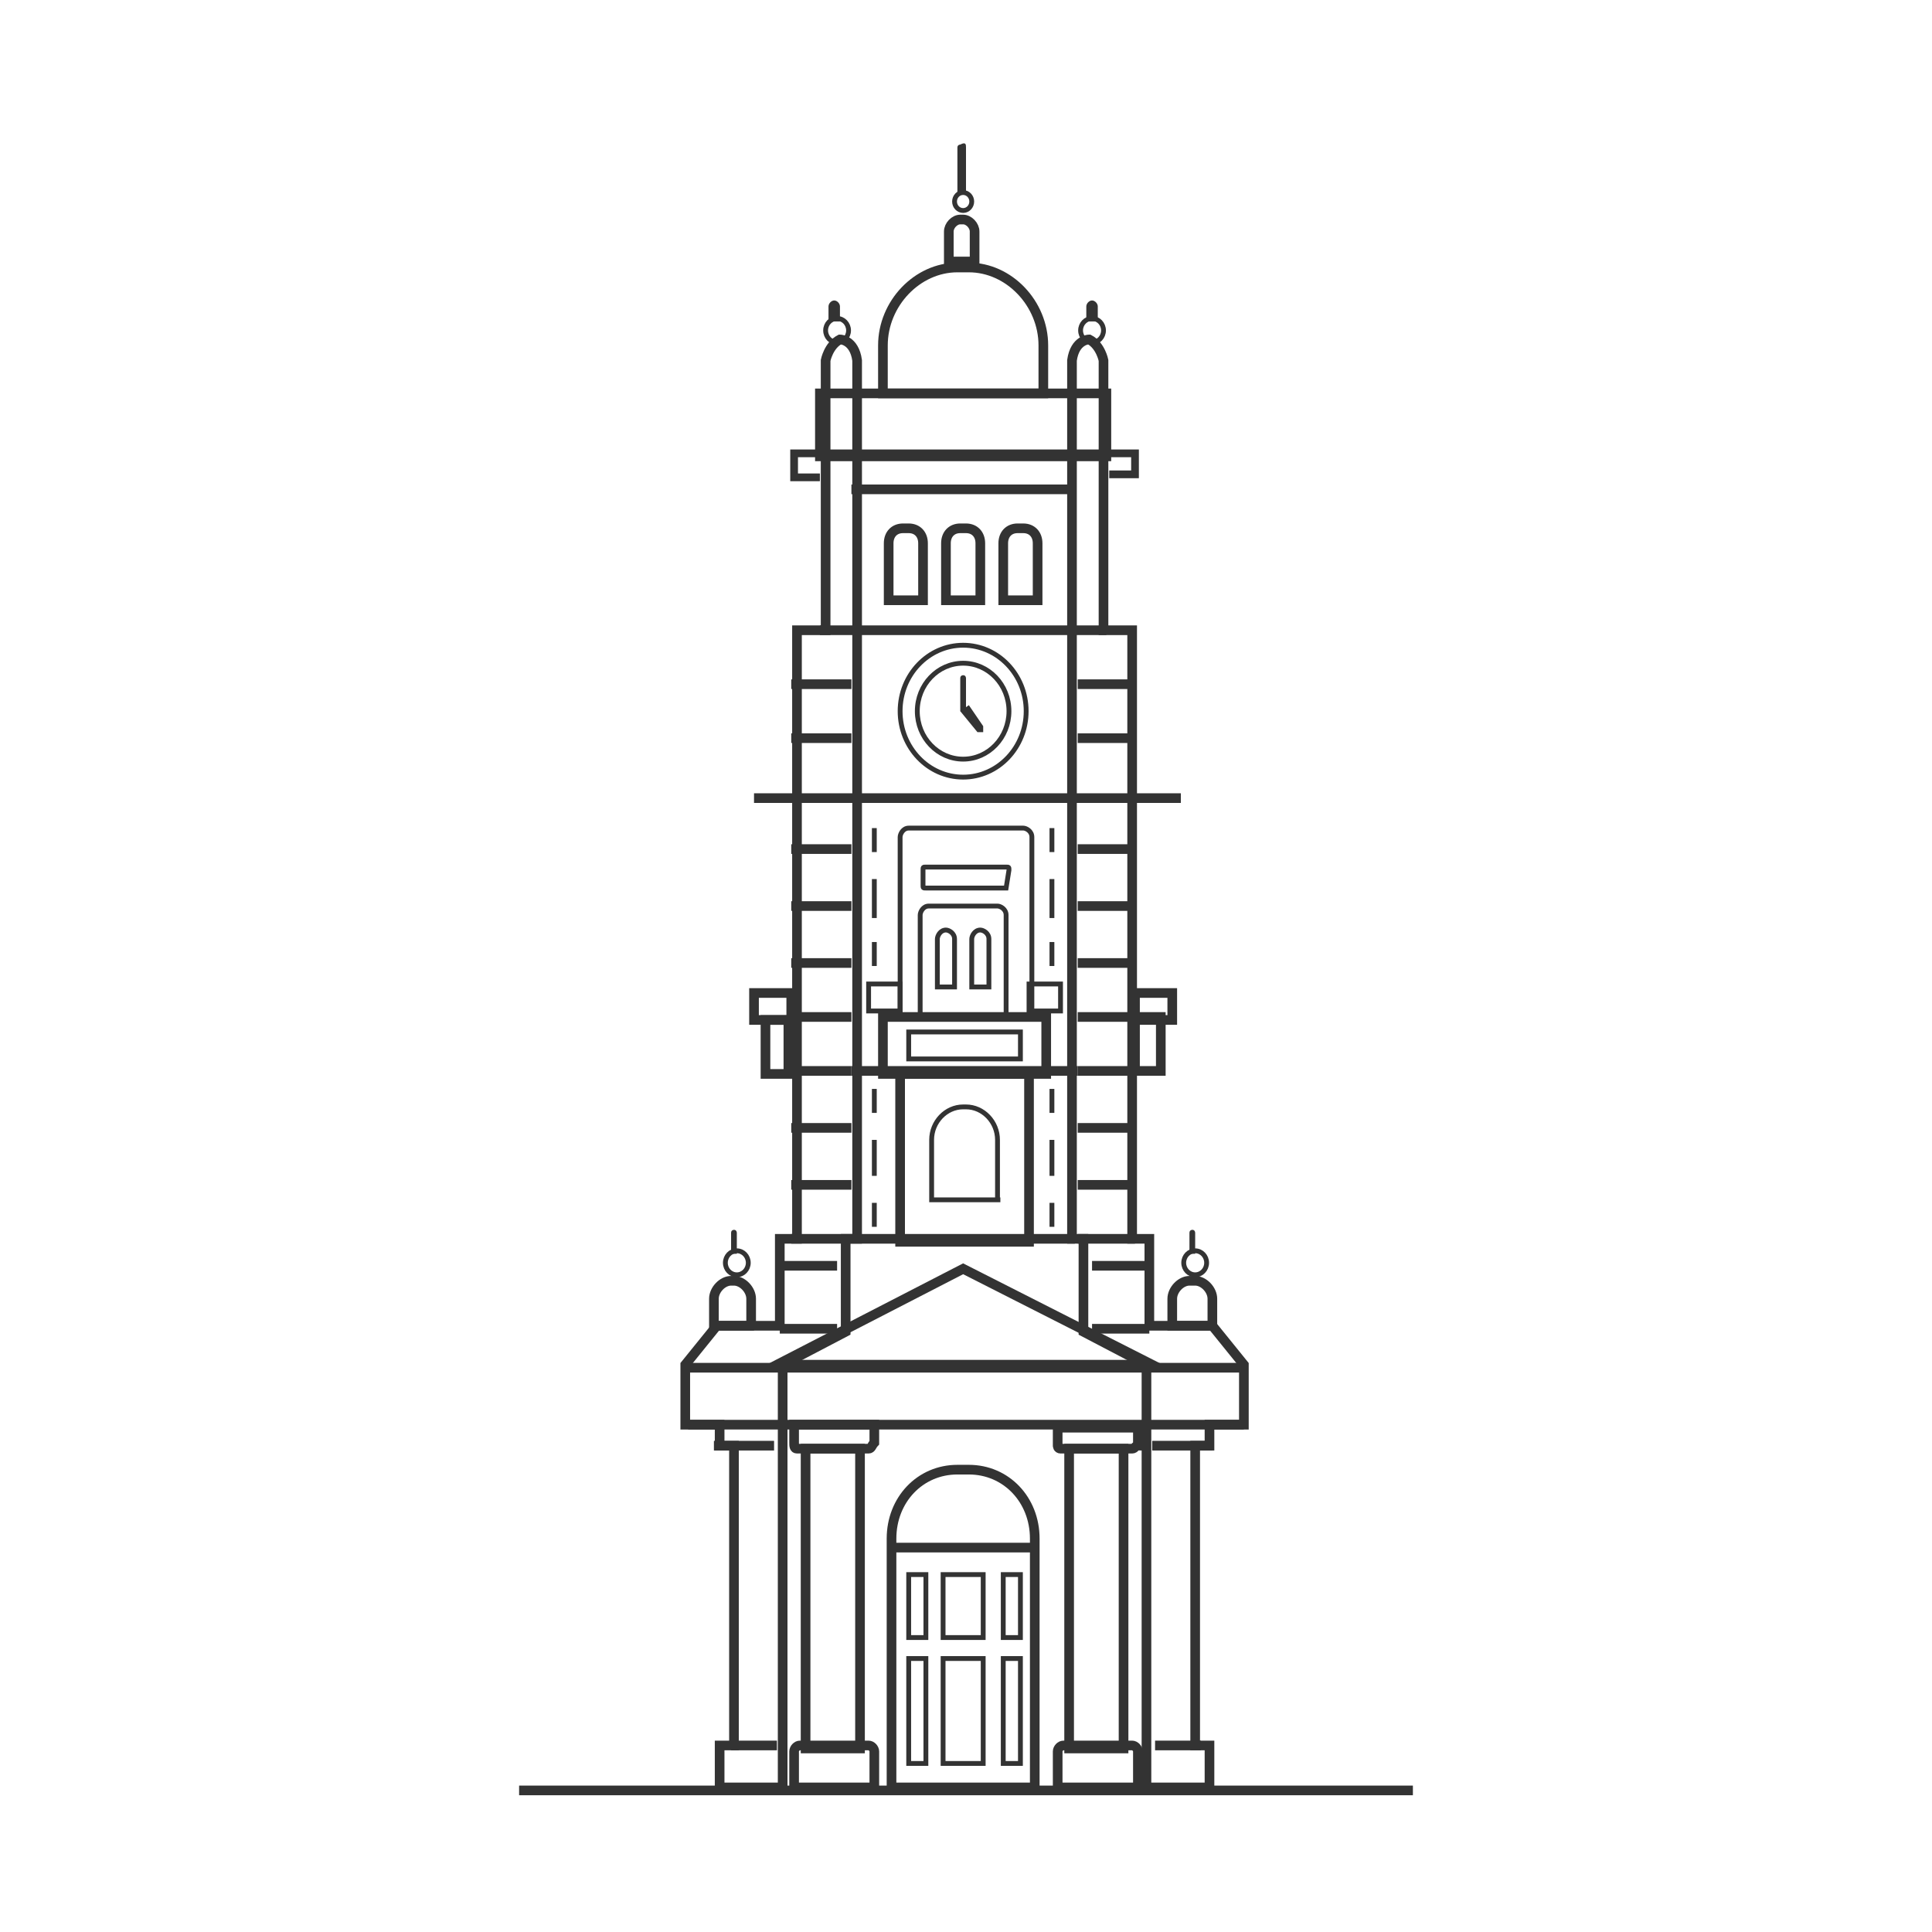 <svg width="100" height="100" viewBox="0 0 100 100" fill="none" xmlns="http://www.w3.org/2000/svg">
<rect width="100" height="100" fill="white"/>
<path d="M37.248 92.517V90.345H37.99V74.828H37.248V73.741H35.469V70.638L37.1 68.621H40.362V64.121H41.252V32.621H42.734V18.655C42.734 18.655 42.883 17.879 43.476 17.569C43.476 17.569 44.217 17.569 44.365 18.655V64.121H43.772V68.931L40.51 70.638V92.517H37.248Z" stroke="#333333" stroke-width="0.5" stroke-miterlimit="10"/>
<path d="M62.603 92.517V90.345H61.862V74.828H62.603V73.741H64.383V70.638L62.752 68.621H59.49V64.121H58.6V32.621H57.117V18.655C57.117 18.655 56.969 17.879 56.376 17.569C56.376 17.569 55.635 17.569 55.486 18.655V64.121H56.079V68.931L59.341 70.638V92.517H62.603Z" stroke="#333333" stroke-width="0.5" stroke-miterlimit="10"/>
<path d="M57.266 20.362H42.438V23.621H57.266V20.362Z" stroke="#333333" stroke-width="0.5" stroke-miterlimit="10"/>
<path d="M44.069 25.328H55.635" stroke="#333333" stroke-width="0.5" stroke-miterlimit="10"/>
<path d="M44.069 64.121H55.635" stroke="#333333" stroke-width="0.5" stroke-miterlimit="10"/>
<path d="M35.617 70.793H64.383" stroke="#333333" stroke-width="0.5" stroke-miterlimit="10"/>
<path d="M35.617 73.741H64.383" stroke="#333333" stroke-width="0.5" stroke-miterlimit="10"/>
<path d="M36.952 74.828H40.066" stroke="#333333" stroke-width="0.5" stroke-miterlimit="10"/>
<path d="M59.638 74.828H62.752" stroke="#333333" stroke-width="0.5" stroke-miterlimit="10"/>
<path d="M42.438 32.621H57.266" stroke="#333333" stroke-width="0.5" stroke-miterlimit="10"/>
<path d="M47.776 31.069H45.997V28.121C45.997 27.655 46.293 27.345 46.738 27.345H47.035C47.479 27.345 47.776 27.655 47.776 28.121V31.069Z" stroke="#333333" stroke-width="0.5" stroke-miterlimit="10"/>
<path d="M50.741 31.069H48.962V28.121C48.962 27.655 49.259 27.345 49.703 27.345H50C50.445 27.345 50.741 27.655 50.741 28.121V31.069Z" stroke="#333333" stroke-width="0.5" stroke-miterlimit="10"/>
<path d="M53.707 31.069H51.928V28.121C51.928 27.655 52.224 27.345 52.669 27.345H52.965C53.41 27.345 53.707 27.655 53.707 28.121V31.069Z" stroke="#333333" stroke-width="0.5" stroke-miterlimit="10"/>
<path d="M42.438 24.707H41.103V23.465H58.748V24.552H57.414" stroke="#333333" stroke-width="0.4" stroke-miterlimit="10"/>
<path d="M40.955 35.414H44.069" stroke="#333333" stroke-width="0.5" stroke-miterlimit="10"/>
<path d="M40.955 38.207H44.069" stroke="#333333" stroke-width="0.5" stroke-miterlimit="10"/>
<path d="M39.028 41.31H61.121" stroke="#333333" stroke-width="0.5" stroke-miterlimit="10"/>
<path d="M40.955 43.948H44.069" stroke="#333333" stroke-width="0.5" stroke-miterlimit="10"/>
<path d="M40.955 46.897H44.069" stroke="#333333" stroke-width="0.5" stroke-miterlimit="10"/>
<path d="M40.955 49.845H44.069" stroke="#333333" stroke-width="0.5" stroke-miterlimit="10"/>
<path d="M40.955 52.638H44.069" stroke="#333333" stroke-width="0.5" stroke-miterlimit="10"/>
<path d="M40.955 55.431H44.069" stroke="#333333" stroke-width="0.5" stroke-miterlimit="10"/>
<path d="M40.955 58.379H44.069" stroke="#333333" stroke-width="0.5" stroke-miterlimit="10"/>
<path d="M40.955 61.328H44.069" stroke="#333333" stroke-width="0.5" stroke-miterlimit="10"/>
<path d="M40.955 64.121H44.069" stroke="#333333" stroke-width="0.5" stroke-miterlimit="10"/>
<path d="M55.783 35.414H58.748" stroke="#333333" stroke-width="0.5" stroke-miterlimit="10"/>
<path d="M55.783 38.207H58.748" stroke="#333333" stroke-width="0.5" stroke-miterlimit="10"/>
<path d="M55.783 43.948H58.748" stroke="#333333" stroke-width="0.5" stroke-miterlimit="10"/>
<path d="M55.783 46.897H58.748" stroke="#333333" stroke-width="0.5" stroke-miterlimit="10"/>
<path d="M55.783 49.845H58.748" stroke="#333333" stroke-width="0.5" stroke-miterlimit="10"/>
<path d="M55.783 52.638H58.748" stroke="#333333" stroke-width="0.5" stroke-miterlimit="10"/>
<path d="M55.783 55.431H58.748" stroke="#333333" stroke-width="0.5" stroke-miterlimit="10"/>
<path d="M44.069 55.431H55.783" stroke="#333333" stroke-width="0.5" stroke-miterlimit="10"/>
<path d="M55.783 58.379H58.748" stroke="#333333" stroke-width="0.5" stroke-miterlimit="10"/>
<path d="M55.783 61.328H58.748" stroke="#333333" stroke-width="0.5" stroke-miterlimit="10"/>
<path d="M55.783 64.121H58.748" stroke="#333333" stroke-width="0.5" stroke-miterlimit="10"/>
<path d="M56.524 65.517H59.49" stroke="#333333" stroke-width="0.5" stroke-miterlimit="10"/>
<path d="M56.524 68.776H59.49" stroke="#333333" stroke-width="0.5" stroke-miterlimit="10"/>
<path d="M40.362 65.517H43.328" stroke="#333333" stroke-width="0.5" stroke-miterlimit="10"/>
<path d="M40.362 68.776H43.328" stroke="#333333" stroke-width="0.5" stroke-miterlimit="10"/>
<path d="M40.955 51.397H39.028V52.793H40.955V51.397Z" stroke="#333333" stroke-width="0.5" stroke-miterlimit="10"/>
<path d="M60.676 51.397H58.748V52.793H60.676V51.397Z" stroke="#333333" stroke-width="0.5" stroke-miterlimit="10"/>
<path d="M60.083 52.638H58.748V55.431H60.083V52.638Z" stroke="#333333" stroke-width="0.5" stroke-miterlimit="10"/>
<path d="M40.807 52.793H39.621V55.586H40.807V52.793Z" stroke="#333333" stroke-width="0.5" stroke-miterlimit="10"/>
<path d="M40.214 70.638L49.852 65.672L59.638 70.638H40.214Z" stroke="#333333" stroke-width="0.5" stroke-miterlimit="10"/>
<path d="M44.959 74.983H41.252C41.103 74.983 41.103 74.828 41.103 74.672V73.741H45.255V74.672C45.107 74.828 45.107 74.983 44.959 74.983Z" stroke="#333333" stroke-width="0.5" stroke-miterlimit="10"/>
<path d="M58.6 74.983H54.893C54.745 74.983 54.745 74.828 54.745 74.828V73.897H58.897V74.828C58.748 74.828 58.748 74.983 58.6 74.983Z" stroke="#333333" stroke-width="0.5" stroke-miterlimit="10"/>
<path d="M44.514 74.983H41.697V90.5H44.514V74.983Z" stroke="#333333" stroke-width="0.5" stroke-miterlimit="10"/>
<path d="M45.255 92.517H41.103V90.655C41.103 90.5 41.252 90.345 41.4 90.345H44.959C45.107 90.345 45.255 90.5 45.255 90.655V92.517Z" stroke="#333333" stroke-width="0.5" stroke-miterlimit="10"/>
<path d="M58.155 74.983H55.338V90.5H58.155V74.983Z" stroke="#333333" stroke-width="0.5" stroke-miterlimit="10"/>
<path d="M58.897 92.517H54.745V90.655C54.745 90.5 54.893 90.345 55.041 90.345H58.6C58.748 90.345 58.897 90.5 58.897 90.655V92.517Z" stroke="#333333" stroke-width="0.5" stroke-miterlimit="10"/>
<path d="M37.841 90.345H40.214" stroke="#333333" stroke-width="0.5" stroke-miterlimit="10"/>
<path d="M59.786 90.345H62.159" stroke="#333333" stroke-width="0.5" stroke-miterlimit="10"/>
<path d="M53.559 92.517H46.145V79.638C46.145 77.621 47.627 76.069 49.555 76.069H50.148C52.076 76.069 53.559 77.621 53.559 79.638V92.517Z" stroke="#333333" stroke-width="0.5" stroke-miterlimit="10"/>
<path d="M46.293 80.103H53.41" stroke="#333333" stroke-width="0.5" stroke-miterlimit="10"/>
<path d="M47.924 81.5H47.034V84.759H47.924V81.5Z" stroke="#333333" stroke-width="0.25" stroke-miterlimit="10"/>
<path d="M52.817 81.5H51.928V84.759H52.817V81.5Z" stroke="#333333" stroke-width="0.25" stroke-miterlimit="10"/>
<path d="M50.89 81.5H48.814V84.759H50.89V81.5Z" stroke="#333333" stroke-width="0.25" stroke-miterlimit="10"/>
<path d="M47.924 85.845H47.034V91.276H47.924V85.845Z" stroke="#333333" stroke-width="0.25" stroke-miterlimit="10"/>
<path d="M52.817 85.845H51.928V91.276H52.817V85.845Z" stroke="#333333" stroke-width="0.25" stroke-miterlimit="10"/>
<path d="M50.89 85.845H48.814V91.276H50.89V85.845Z" stroke="#333333" stroke-width="0.25" stroke-miterlimit="10"/>
<path d="M26.869 92.672H73.131" stroke="#333333" stroke-width="0.5" stroke-miterlimit="10"/>
<path d="M54.003 20.362H45.7V17.879C45.7 15.707 47.479 13.845 49.555 13.845H50.148C52.224 13.845 54.003 15.707 54.003 17.879V20.362Z" stroke="#333333" stroke-width="0.5" stroke-miterlimit="10"/>
<path d="M53.262 55.586H46.59V64.276H53.262V55.586Z" stroke="#333333" stroke-width="0.5" stroke-miterlimit="10"/>
<path d="M54.152 52.638H45.7V55.586H54.152V52.638Z" stroke="#333333" stroke-width="0.5" stroke-miterlimit="10"/>
<path d="M52.817 53.414H47.034V54.81H52.817V53.414Z" stroke="#333333" stroke-width="0.25" stroke-miterlimit="10"/>
<path d="M46.59 50.931H44.959V52.328H46.59V50.931Z" stroke="#333333" stroke-width="0.25" stroke-miterlimit="10"/>
<path d="M54.893 50.931H53.262V52.328H54.893V50.931Z" stroke="#333333" stroke-width="0.25" stroke-miterlimit="10"/>
<path d="M45.255 42.862V44.103" stroke="#333333" stroke-width="0.25" stroke-miterlimit="10"/>
<path d="M45.255 48.759V50" stroke="#333333" stroke-width="0.25" stroke-miterlimit="10"/>
<path d="M45.255 45.5V47.517" stroke="#333333" stroke-width="0.25" stroke-miterlimit="10"/>
<path d="M54.448 42.862V44.103" stroke="#333333" stroke-width="0.25" stroke-miterlimit="10"/>
<path d="M54.448 48.759V50" stroke="#333333" stroke-width="0.25" stroke-miterlimit="10"/>
<path d="M54.448 45.5V47.517" stroke="#333333" stroke-width="0.25" stroke-miterlimit="10"/>
<path d="M45.255 56.362V57.603" stroke="#333333" stroke-width="0.25" stroke-miterlimit="10"/>
<path d="M45.255 62.259V63.5" stroke="#333333" stroke-width="0.25" stroke-miterlimit="10"/>
<path d="M45.255 59V60.862" stroke="#333333" stroke-width="0.25" stroke-miterlimit="10"/>
<path d="M54.448 56.362V57.603" stroke="#333333" stroke-width="0.25" stroke-miterlimit="10"/>
<path d="M54.448 62.259V63.5" stroke="#333333" stroke-width="0.25" stroke-miterlimit="10"/>
<path d="M54.448 59V60.862" stroke="#333333" stroke-width="0.25" stroke-miterlimit="10"/>
<path d="M53.262 52.638H46.59V43.328C46.59 43.172 46.738 42.862 47.034 42.862H52.965C53.114 42.862 53.41 43.017 53.41 43.328V52.638H53.262Z" stroke="#333333" stroke-width="0.25" stroke-miterlimit="10"/>
<path d="M52.076 52.638H47.628V47.362C47.628 47.207 47.776 46.897 48.072 46.897H51.631C51.779 46.897 52.076 47.052 52.076 47.362V52.638Z" stroke="#333333" stroke-width="0.25" stroke-miterlimit="10"/>
<path d="M51.779 62.103H48.221V59C48.221 58.069 48.962 57.293 49.852 57.293H50C50.89 57.293 51.631 58.069 51.631 59V62.103H51.779Z" stroke="#333333" stroke-width="0.25" stroke-miterlimit="10"/>
<path d="M49.407 51.086H48.517V48.603C48.517 48.448 48.666 48.138 48.962 48.138C49.11 48.138 49.407 48.293 49.407 48.603V51.086Z" stroke="#333333" stroke-width="0.25" stroke-miterlimit="10"/>
<path d="M51.186 51.086H50.297V48.603C50.297 48.448 50.445 48.138 50.741 48.138C50.89 48.138 51.186 48.293 51.186 48.603V51.086Z" stroke="#333333" stroke-width="0.25" stroke-miterlimit="10"/>
<path d="M52.076 45.965H47.924C47.776 45.965 47.776 45.965 47.776 45.81V45.035C47.776 44.879 47.776 44.879 47.924 44.879H52.076C52.224 44.879 52.224 44.879 52.224 45.035L52.076 45.965Z" stroke="#333333" stroke-width="0.25" stroke-miterlimit="10"/>
<path d="M49.852 40.224C51.653 40.224 53.114 38.696 53.114 36.81C53.114 34.925 51.653 33.397 49.852 33.397C48.05 33.397 46.59 34.925 46.59 36.81C46.59 38.696 48.05 40.224 49.852 40.224Z" stroke="#333333" stroke-width="0.25" stroke-miterlimit="10"/>
<path d="M49.852 39.293C51.162 39.293 52.224 38.181 52.224 36.81C52.224 35.439 51.162 34.328 49.852 34.328C48.541 34.328 47.479 35.439 47.479 36.81C47.479 38.181 48.541 39.293 49.852 39.293Z" stroke="#333333" stroke-width="0.25" stroke-miterlimit="10"/>
<path d="M50.148 36.81H49.703V35.103C49.703 34.948 49.852 34.948 49.852 34.948C50 34.948 50 35.103 50 35.103V36.81H50.148Z" fill="#333333"/>
<path d="M49.703 36.81L50.148 36.5L50.89 37.586C50.89 37.741 50.89 37.897 50.89 37.897C50.741 37.897 50.593 37.897 50.593 37.897L49.703 36.81Z" fill="#333333"/>
<path d="M43.328 17.724C43.655 17.724 43.921 17.446 43.921 17.103C43.921 16.761 43.655 16.483 43.328 16.483C43 16.483 42.734 16.761 42.734 17.103C42.734 17.446 43 17.724 43.328 17.724Z" stroke="#333333" stroke-width="0.25" stroke-miterlimit="10"/>
<path d="M43.476 16.638H42.883V15.862C42.883 15.707 43.031 15.552 43.179 15.552C43.328 15.552 43.476 15.707 43.476 15.862V16.638Z" fill="#333333"/>
<path d="M56.524 17.724C56.852 17.724 57.117 17.446 57.117 17.103C57.117 16.761 56.852 16.483 56.524 16.483C56.197 16.483 55.931 16.761 55.931 17.103C55.931 17.446 56.197 17.724 56.524 17.724Z" stroke="#333333" stroke-width="0.25" stroke-miterlimit="10"/>
<path d="M49.852 10.896C50.097 10.896 50.297 10.688 50.297 10.431C50.297 10.174 50.097 9.966 49.852 9.966C49.606 9.966 49.407 10.174 49.407 10.431C49.407 10.688 49.606 10.896 49.852 10.896Z" stroke="#333333" stroke-width="0.25" stroke-miterlimit="10"/>
<path d="M56.821 16.638H56.227V15.862C56.227 15.707 56.376 15.552 56.524 15.552C56.672 15.552 56.821 15.707 56.821 15.862V16.638Z" fill="#333333"/>
<path d="M50.445 13.534H49.11V11.983C49.11 11.672 49.407 11.362 49.703 11.362H49.852C50.148 11.362 50.445 11.672 50.445 11.983V13.534Z" stroke="#333333" stroke-width="0.5" stroke-miterlimit="10"/>
<path d="M50 9.966H49.555V7.638C49.555 7.483 49.703 7.483 49.703 7.483C50 7.328 50 7.483 50 7.638V9.966Z" fill="#333333"/>
<path d="M38.138 65.983C38.465 65.983 38.731 65.705 38.731 65.362C38.731 65.019 38.465 64.741 38.138 64.741C37.81 64.741 37.545 65.019 37.545 65.362C37.545 65.705 37.81 65.983 38.138 65.983Z" stroke="#333333" stroke-width="0.25" stroke-miterlimit="10"/>
<path d="M39.028 68.621H36.952V67.224C36.952 66.759 37.397 66.293 37.841 66.293H37.99C38.434 66.293 38.879 66.759 38.879 67.224V68.621H39.028Z" stroke="#333333" stroke-width="0.5" stroke-miterlimit="10"/>
<path d="M38.286 64.897H37.841V63.81C37.841 63.655 37.99 63.655 37.99 63.655C38.138 63.655 38.138 63.81 38.138 63.81V64.897H38.286Z" fill="#333333"/>
<path d="M61.862 65.983C62.19 65.983 62.455 65.705 62.455 65.362C62.455 65.019 62.19 64.741 61.862 64.741C61.535 64.741 61.269 65.019 61.269 65.362C61.269 65.705 61.535 65.983 61.862 65.983Z" stroke="#333333" stroke-width="0.25" stroke-miterlimit="10"/>
<path d="M62.752 68.621H60.676V67.224C60.676 66.759 61.121 66.293 61.566 66.293H61.862C62.307 66.293 62.752 66.759 62.752 67.224V68.621Z" stroke="#333333" stroke-width="0.5" stroke-miterlimit="10"/>
<path d="M62.01 64.897H61.566V63.81C61.566 63.655 61.714 63.655 61.714 63.655C61.862 63.655 61.862 63.81 61.862 63.81V64.897H62.01Z" fill="#333333"/>
</svg>
